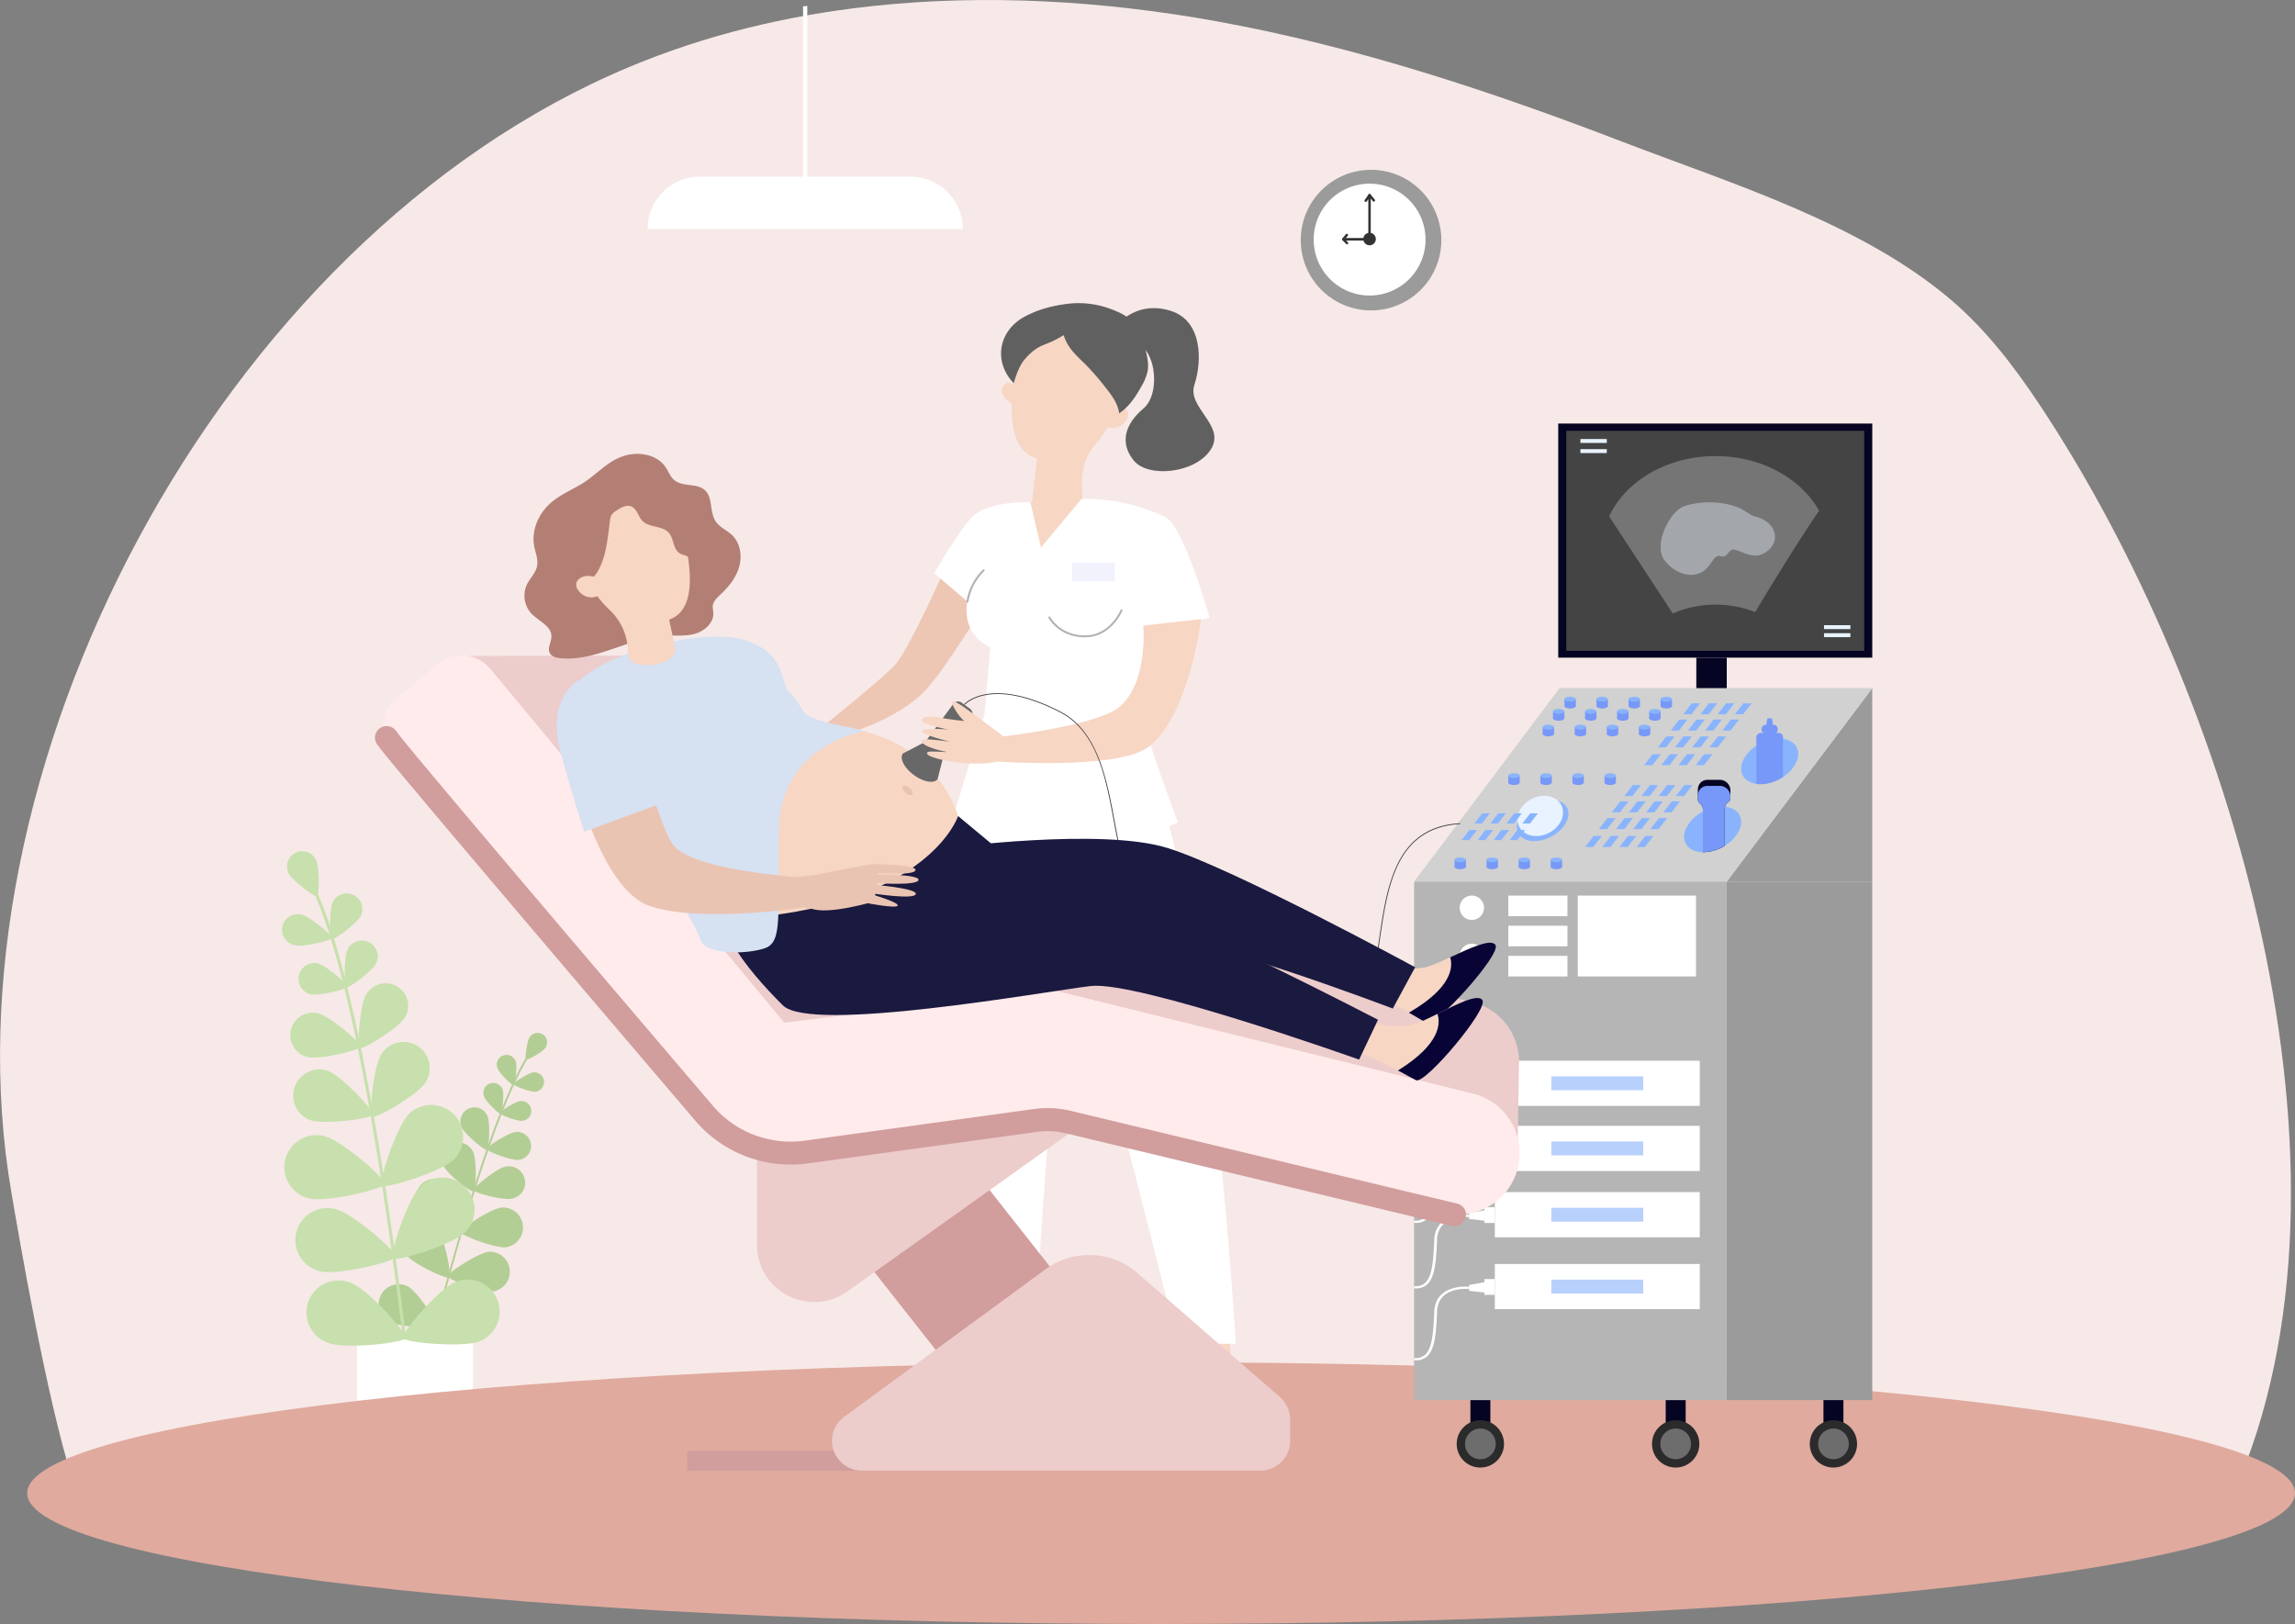 <svg xmlns="http://www.w3.org/2000/svg" xmlns:xlink="http://www.w3.org/1999/xlink" viewBox="0 0 1213.31 858.53"><rect x="0" y="0" width="1213.31" height="858.53" fill="#808080" stroke="none"/><defs><style>.cls-1{fill:none;}.cls-2{clip-path:url(#clip-path);}.cls-3{clip-path:url(#clip-path-2);}.cls-4{fill:#f7e9e8;}.cls-5{fill:#fff;}.cls-6{fill:#b3ce95;}.cls-7{fill:#c7e0ad;}.cls-8{fill:#e0aa9e;}.cls-9{fill:#edc7b4;}.cls-10{fill:#ff8b8d;}.cls-11{fill:#100259;}.cls-12{fill:#f7d6c4;}.cls-13{fill:#080435;}.cls-14{fill:#ff6760;}.cls-15{fill:#fa5d63;}.cls-16{fill:#f9f9fb;}.cls-17{fill:#b2b2b2;}.cls-18{fill:#f2f2fc;}.cls-19{fill:#606060;}.cls-20{fill:#060423;}.cls-21{fill:#2b2b2b;}.cls-22{fill:#6d6d6d;}.cls-23{fill:#9b9b9b;}.cls-24{fill:#d1d1d1;}.cls-25{fill:#b5b5b5;}.cls-26{fill:#444;}.cls-27{fill:#89b4fd;}.cls-28{fill:#e8f3ff;}.cls-29{fill:#7798f8;}.cls-30{fill:#b8d0fc;}.cls-31{fill:#757575;}.cls-32{opacity:0.4;}.cls-33{clip-path:url(#clip-path-3);}.cls-34{fill:#3f3f3f;}.cls-35{fill:#d19d9d;}.cls-36{fill:#edcccc;}.cls-37{fill:#ffebeb;}.cls-38{fill:#b37f75;}.cls-39{fill:#1a193f;}.cls-40{fill:#d6e1f2;}.cls-41{fill:#ee3f47;}.cls-42{fill:#eac4b2;}.cls-43{fill:#e8c2b3;}.cls-44{fill:#686868;}.cls-45{fill:#333;}</style><clipPath id="clip-path" transform="translate(0 0)"><rect class="cls-1" width="1213.31" height="858.53"/></clipPath><clipPath id="clip-path-2" transform="translate(0 0)"><rect class="cls-1" width="1213.31" height="858.53"/></clipPath><clipPath id="clip-path-3" transform="translate(0 0)"><rect class="cls-1" x="877.92" y="265.55" width="60.48" height="38.33"/></clipPath></defs><g id="レイヤー_2" data-name="レイヤー 2"><g id="レイヤー_1-2" data-name="レイヤー 1"><g class="cls-2"><g class="cls-3"><path class="cls-4" d="M1180.94,789.18q-4.44,10-9.56,19.57s-112.11,16.13-152,24.58L456.08,840.5C379,844,271.6,830.77,196.48,813.93s-149.56-10.1-149.56-10.1c-2.87-5-5.85-12.73-8.85-22.33C24.37,737.66,10.35,655.72,6,630.26-31.91,410,114.44,126.78,332.72,35.38c40.42-16.92,83.27-27.19,127-32l1.85-.21C521.74-3.28,583.54.48,643.1,11.24,717,24.59,788.26,48.24,857.87,75,916.08,97.31,984.64,118.33,1032,159c18.18,15.64,32.77,34.68,45.89,54.38,102.31,153.57,177.9,406.88,103.1,575.78" transform="translate(0 0)"/><path class="cls-5" d="M196.32,754.62h46.17a7.55,7.55,0,0,0,7.54-7.54V706.24H188.77v40.84a7.55,7.55,0,0,0,7.55,7.54" transform="translate(0 0)"/><path class="cls-6" d="M230.26,701.28l-.11,0a.51.51,0,0,1-.36-.62c18.54-71.57,36-122.26,49.07-142.74.29-.45.5-.78.58-.95a.52.52,0,0,1,.69-.24.52.52,0,0,1,.24.68c-.11.23-.31.54-.64,1.06-13.05,20.39-30.43,71-49,142.45a.51.51,0,0,1-.52.38" transform="translate(0 0)"/><path class="cls-6" d="M288.39,553.89c-1.55,2.3-9.66,6.73-10.32,6.28s.43-9.62,2-11.92a5,5,0,1,1,8.33,5.64" transform="translate(0 0)"/><path class="cls-6" d="M272.69,561.31c.92,2.69-.46,12-1.22,12.3s-7.6-6.27-8.52-9a5.15,5.15,0,1,1,9.74-3.34" transform="translate(0 0)"/><path class="cls-6" d="M283.18,577.17c-2.83.29-11.63-3.16-11.72-4s7.83-6,10.66-6.28a5.15,5.15,0,0,1,1.06,10.24" transform="translate(0 0)"/><path class="cls-6" d="M250.2,609.14c2,4.32,1.42,20.17.19,20.75s-13.81-9.1-15.83-13.42a8.64,8.64,0,1,1,15.64-7.33" transform="translate(0 0)"/><path class="cls-6" d="M270.57,633.7c-4.67,1-20-3.16-20.27-4.49s12-11.4,16.65-12.4a8.64,8.64,0,1,1,3.62,16.89" transform="translate(0 0)"/><path class="cls-6" d="M238.49,627.3c3.58,4.62,7.13,23.71,5.81,24.73s-18.93-7.15-22.51-11.76a10.57,10.57,0,0,1,16.7-13" transform="translate(0 0)"/><path class="cls-6" d="M267.49,659.37c-5.8.63-23.92-6.36-24.1-8s16-12.37,21.82-13a10.57,10.57,0,0,1,2.28,21" transform="translate(0 0)"/><path class="cls-6" d="M231.71,650.67c3.58,4.61,7.12,23.7,5.81,24.73s-18.94-7.15-22.52-11.76a10.58,10.58,0,0,1,16.71-13" transform="translate(0 0)"/><path class="cls-6" d="M260.71,682.74c-5.81.63-23.92-6.37-24.1-8s16-12.37,21.82-13a10.58,10.58,0,0,1,2.28,21" transform="translate(0 0)"/><path class="cls-6" d="M216,680.31c5.07,2.9,15.62,19.2,14.79,20.64s-20.22.61-25.29-2.29A10.57,10.57,0,1,1,216,680.31" transform="translate(0 0)"/><path class="cls-6" d="M254.8,705.81c-5.68,1.36-24.53-3.32-24.91-4.94s14.34-14.28,20-15.63a10.57,10.57,0,0,1,4.89,20.57" transform="translate(0 0)"/><path class="cls-6" d="M265.76,576.2c.94,2.73-.46,12.23-1.24,12.5s-7.72-6.38-8.65-9.11a5.23,5.23,0,1,1,9.89-3.39" transform="translate(0 0)"/><path class="cls-6" d="M276.05,592.5c-2.88.3-11.82-3.2-11.9-4s8-6.09,10.82-6.38a5.23,5.23,0,1,1,1.08,10.4" transform="translate(0 0)"/><path class="cls-6" d="M257.73,590.09c1.65,3.76.77,17.37-.3,17.84S245.76,599.8,244.12,596a7.43,7.43,0,1,1,13.61-5.95" transform="translate(0 0)"/><path class="cls-6" d="M274.2,613.19c-4.08.43-16.79-4.55-16.91-5.71s11.3-8.64,15.38-9.07a7.43,7.43,0,0,1,1.53,14.78" transform="translate(0 0)"/><path class="cls-7" d="M213.73,708h.17a.81.81,0,0,0,.71-.91C200.3,589.5,183.35,505.33,166.88,470c-.37-.78-.63-1.34-.72-1.62a.82.82,0,0,0-1.56.5,18.29,18.29,0,0,0,.79,1.82c16.4,35.14,33.3,119.14,47.59,236.53a.83.83,0,0,0,.75.72" transform="translate(0 0)"/><path class="cls-7" d="M152.59,461.65c2,4,13.93,12.73,15.07,12.16s1.35-15.36-.64-19.35a8.06,8.06,0,1,0-14.43,7.19" transform="translate(0 0)"/><path class="cls-7" d="M176,476.75c-2,4.08-1.83,19.22-.66,19.8s13.38-8.36,15.42-12.43A8.25,8.25,0,0,0,176,476.75" transform="translate(0 0)"/><path class="cls-7" d="M156,499.72c4.43,1.06,19.13-2.55,19.43-3.81s-11.16-11.16-15.58-12.23a8.25,8.25,0,1,0-3.85,16" transform="translate(0 0)"/><path class="cls-7" d="M201.55,557.45c-4.13,6.43-6.52,31.74-4.69,32.92s23.85-11.53,28-18a13.84,13.84,0,1,0-23.29-14.95" transform="translate(0 0)"/><path class="cls-7" d="M164,592.15c7.19,2.58,32.39-.79,33.12-2.85s-16.6-20.63-23.8-23.21A13.84,13.84,0,0,0,164,592.15" transform="translate(0 0)"/><path class="cls-7" d="M216.31,588.78c-6.66,6.56-16.33,36.13-14.46,38s31.57-7.34,38.24-13.91a16.94,16.94,0,0,0-23.78-24.12" transform="translate(0 0)"/><path class="cls-7" d="M163.47,633.56c9.08,2.23,39.33-5,40-7.64s-22.81-23-31.89-25.26a16.94,16.94,0,1,0-8.07,32.9" transform="translate(0 0)"/><path class="cls-7" d="M222.14,627.31c-6.67,6.57-16.34,36.13-14.46,38s31.57-7.34,38.24-13.9a16.94,16.94,0,0,0-23.78-24.13" transform="translate(0 0)"/><path class="cls-7" d="M169.3,672.09c9.08,2.23,39.33-5,40-7.64s-22.81-23-31.89-25.26a16.94,16.94,0,1,0-8.07,32.9" transform="translate(0 0)"/><path class="cls-7" d="M240.8,677.69c-8.66,3.54-28.86,27.19-27.85,29.66s32,5.24,40.65,1.71a16.94,16.94,0,0,0-12.8-31.37" transform="translate(0 0)"/><path class="cls-7" d="M173.8,710c8.73,3.35,39.65-.09,40.6-2.58s-19.75-25.71-28.48-29A16.94,16.94,0,1,0,173.8,710" transform="translate(0 0)"/><path class="cls-7" d="M183.81,501.86c-2.06,4.14-1.85,19.52-.67,20.11s13.6-8.49,15.67-12.63a8.38,8.38,0,0,0-15-7.48" transform="translate(0 0)"/><path class="cls-7" d="M164,525.57c4.5,1.08,19.44-2.59,19.75-3.87s-11.34-11.34-15.84-12.42A8.38,8.38,0,0,0,164,525.57" transform="translate(0 0)"/><path class="cls-7" d="M193.63,525.61c-3.41,5.62-4.9,27.43-3.3,28.4S210.58,543.57,214,538a11.9,11.9,0,1,0-20.35-12.34" transform="translate(0 0)"/><path class="cls-7" d="M162.59,558.82c6.39,1.53,27.62-3.68,28.06-5.51s-16.11-16.1-22.5-17.64a11.9,11.9,0,0,0-5.56,23.15" transform="translate(0 0)"/><path class="cls-8" d="M1213.31,789.36c0-38.2-268.39-69.17-599.47-69.17s-599.47,31-599.47,69.17,268.39,69.17,599.47,69.17,599.47-31,599.47-69.17" transform="translate(0 0)"/><path class="cls-9" d="M524.78,312.83s-24.57,40.68-35.87,52.49c-14.28,14.92-41.06,22.62-41.06,22.62l-13.1-3.74s34.6-27.54,39.4-33.87c8-10.51,25.25-49.31,25.25-49.31Z" transform="translate(0 0)"/><path class="cls-10" d="M520,696.9s3.49,34.49-3.55,38.4c-12.75,7.09-36.27,13.85-34.3,19.93s58.34,6.32,59.91.77-4.75-22.52,1.94-55.57Z" transform="translate(0 0)"/><path class="cls-11" d="M541.45,743.62c.6,6.17,1.12,10.41.56,12.38-1.57,5.55-57.94,5.31-59.91-.77-1.46-4.51,11-9.6,22.8-14.67,2.8,4.7,8.75,12,36.55,3.06" transform="translate(0 0)"/><path class="cls-12" d="M625.69,695.91s9.31,33.39,3,38.45c-11.36,9.15-33.38,19.81-30.41,25.47s58.57-3.7,59.17-9.44S649,729,649.94,695.3Z" transform="translate(0 0)"/><path class="cls-11" d="M654.83,738.28c1.64,6,2.87,10.07,2.66,12.11-.6,5.74-56.19,15.1-59.17,9.44-2.2-4.19,9.2-11.33,20-18.33,3.55,4.15,10.66,10.34,36.53-3.22" transform="translate(0 0)"/><path class="cls-5" d="M526.52,391.16s-15.31,18.55-22.22,40.26,11.42,279,11.42,279h30.59s16.23-229.08,16.23-231.11c0-8,60.25,231.11,60.25,231.11h30.55s-16.53-280-54.9-319.21l-35.9,2.22Z" transform="translate(0 0)"/><path class="cls-5" d="M544.77,265.49s-19-.71-28.67,5.95c-6.9,4.77-22.15,31.64-22.15,31.64L511.45,318s-4.17,16.21,12.12,24.35l2.95,39.23s30.6,17.77,72,0l8.3-49.09,32.65-5.87S625.9,278,615.93,273.26a98.38,98.38,0,0,0-45-9.46Z" transform="translate(0 0)"/><path class="cls-13" d="M541.53,206.18a2.74,2.74,0,1,1,2.69,2.78,2.75,2.75,0,0,1-2.69-2.78" transform="translate(0 0)"/><path class="cls-13" d="M566.84,212a2.73,2.73,0,1,1,2.68,2.78,2.72,2.72,0,0,1-2.68-2.78" transform="translate(0 0)"/><path class="cls-14" d="M544.27,225.34s3.59-2.6,5-2.17a4.1,4.1,0,0,1,2.09,2.15,3.17,3.17,0,0,1,2.59-1.63c1.7,0,5.21,4.73,5.21,4.73s-5.07,7.31-10.18,6.21-4.64-8.91-4.64-8.91Z" transform="translate(0 0)"/><path class="cls-13" d="M575.38,208.85a1.11,1.11,0,0,0,.92-.29,1.15,1.15,0,0,0,.06-1.61,13.66,13.66,0,0,0-8.29-3.79,1.14,1.14,0,0,0-1.23,1,1.15,1.15,0,0,0,1,1.22,11.33,11.33,0,0,1,6.81,3.08,1.15,1.15,0,0,0,.69.35" transform="translate(0 0)"/><path class="cls-13" d="M549.3,200.81a1.17,1.17,0,0,0,.83-.5,1.14,1.14,0,0,0-.33-1.58,13.48,13.48,0,0,0-8.95-1.72,1.13,1.13,0,1,0,.35,2.24,11.3,11.3,0,0,1,7.35,1.38,1.14,1.14,0,0,0,.75.18" transform="translate(0 0)"/><path class="cls-15" d="M553.43,220.93a4.86,4.86,0,0,1-3.88-4.79,1,1,0,0,1,.29-.65c3.28-3.18,3.57-8.36,3.57-8.41a1,1,0,0,1,1.91.09c0,.24-.3,5.66-3.84,9.38.1.78.68,2.54,3.75,2.74a1,1,0,0,1,.89,1,1,1,0,0,1-1,.89,8.2,8.2,0,0,1-1.68-.27" transform="translate(0 0)"/><path class="cls-16" d="M544.27,225.34l14.87,3.08s-5.57,3.65-9.6,3-5.27-6.12-5.27-6.12" transform="translate(0 0)"/><path class="cls-12" d="M536.42,205.3s-2.09-4.11-4.27-2.78c-5.54,3.38-.63,9.26,2.63,10.78Z" transform="translate(0 0)"/><path class="cls-12" d="M573.78,162.65a31.32,31.32,0,0,1,21.33,46.72C589.58,219.71,585,228,579.9,233.89a31.15,31.15,0,0,0-7.92,21.4l.22,8c-19.14,7-26.61,2.18-26.61,2.18l2.66-23.25c-19.31-4.57-12.57-40.41-11.35-51.09h0c0-.4.06-.8.1-1.21a31.32,31.32,0,0,1,36.75-27.24" transform="translate(0 0)"/><path class="cls-12" d="M584.62,217a4.67,4.67,0,0,1,2.67-1.91c2.25-.62,6.15-1.14,8.46,1.77,3.38,4.25-5.46,13.5-12.49,7.6,0,0-1.92-2.42,1.36-7.46" transform="translate(0 0)"/><path class="cls-17" d="M573.65,336.91c13.87,0,19.66-13.88,19.72-14a.52.52,0,1,0-1-.38c0,.13-5.59,13.37-18.76,13.37s-18.32-9.62-18.37-9.72a.52.52,0,0,0-.7-.22.51.51,0,0,0-.22.69c0,.11,5.44,10.28,19.29,10.28" transform="translate(0 0)"/><path class="cls-17" d="M511.45,318.47A.51.51,0,0,0,512,318a29.35,29.35,0,0,1,8.38-16.11.53.53,0,0,0,0-.73.52.52,0,0,0-.73,0,30,30,0,0,0-8.69,16.73.53.53,0,0,0,.45.58h.06" transform="translate(0 0)"/><path class="cls-5" d="M600.56,365.12c-1,7.73,22.16,69.64,22.16,69.64l-11.09,4.67-12.17-22.64v26.88s-34.5,12.74-97.33-5.94l18.37-60.3,3.07-35.12Z" transform="translate(0 0)"/><polygon class="cls-12" points="572.2 263.25 550.32 289.4 544.76 265.49 556.13 261.66 564.98 261.66 572.2 263.25"/><rect class="cls-18" x="566.84" y="297.36" width="22.53" height="10.02"/><path class="cls-12" d="M604.43,330.72s2.78,30.66-13,43.27c-12.33,9.83-62.06,15.46-62.06,15.46l-3.57,13.09s64.44,4.66,81-7.43c21.87-16,28.19-67.85,28.19-67.85Z" transform="translate(0 0)"/><path class="cls-19" d="M573.27,192.05a126.42,126.42,0,0,1,10.55,12c3.53,4.39,7.18,9,7.85,14.47,5.35-3.59,8.86-9,11.84-14.41a26.35,26.35,0,0,0,3.2-7.86c.71-3.91-.24-7.88-1.19-11.74-1.22-5-2.56-10.15-6.16-14a26.51,26.51,0,0,0-8.92-5.84,49,49,0,0,0-25.14-4.17c-8.59,1-16.44,3-23.77,7-13.59,7.4-16.57,23.67-5.59,35.09,1.23-4.2,3-9.5,6-12.85a27.43,27.43,0,0,1,6.69-5.87c4.53-2.51,5.77-1.94,13.72-6.7,1.88,6.29,6.06,10.21,10.9,14.87" transform="translate(0 0)"/><path class="cls-19" d="M592.88,169.66s9.74-10.66,26.32-5.24,16.34,26.61,12.27,38.91,16.75,21.49,8.68,34.23-33.06,15.21-40.67,6-4.93-19.21,5-27.58,6.45-35.37-7.28-35.5-4.29-10.86-4.29-10.86" transform="translate(0 0)"/><rect class="cls-20" x="777.36" y="738.65" width="10.55" height="24.78"/><rect class="cls-20" x="880.62" y="738.65" width="10.55" height="24.78"/><rect class="cls-20" x="964.02" y="738.65" width="10.55" height="24.78"/><path class="cls-21" d="M770.13,763.43a12.5,12.5,0,1,1,12.5,12.39,12.45,12.45,0,0,1-12.5-12.39" transform="translate(0 0)"/><path class="cls-22" d="M774.53,763.43a8.11,8.11,0,1,1,8.1,8,8.07,8.07,0,0,1-8.1-8" transform="translate(0 0)"/><path class="cls-21" d="M873.39,763.43a12.5,12.5,0,1,1,12.5,12.39,12.45,12.45,0,0,1-12.5-12.39" transform="translate(0 0)"/><path class="cls-22" d="M877.78,763.43a8.11,8.11,0,1,1,8.11,8,8.07,8.07,0,0,1-8.11-8" transform="translate(0 0)"/><path class="cls-21" d="M956.79,763.43a12.5,12.5,0,1,1,12.5,12.39,12.45,12.45,0,0,1-12.5-12.39" transform="translate(0 0)"/><path class="cls-22" d="M961.19,763.43a8.11,8.11,0,1,1,8.1,8,8.07,8.07,0,0,1-8.1-8" transform="translate(0 0)"/><polygon class="cls-23" points="989.82 466.06 989.82 363.78 912.9 466.06 989.82 466.06"/><polygon class="cls-24" points="989.82 363.78 824.53 363.78 747.6 466.06 912.9 466.06 989.82 363.78"/><rect class="cls-23" x="912.9" y="466.06" width="76.92" height="274.12"/><rect class="cls-25" x="747.6" y="466.07" width="165.3" height="274.12"/><rect class="cls-20" x="823.8" y="223.91" width="166.03" height="123.76"/><rect class="cls-26" x="828.07" y="227.75" width="157.48" height="116.33"/><rect class="cls-20" x="896.8" y="347.68" width="16.1" height="16.11"/><polygon class="cls-27" points="865.3 447.75 869.65 447.75 874.13 441.94 869.77 441.94 865.3 447.75"/><polygon class="cls-27" points="856.21 447.75 860.56 447.75 865.03 441.94 860.68 441.94 856.21 447.75"/><polygon class="cls-27" points="847.12 447.75 851.47 447.75 855.94 441.94 851.59 441.94 847.12 447.75"/><polygon class="cls-27" points="838.03 447.75 842.38 447.75 846.85 441.94 842.5 441.94 838.03 447.75"/><polygon class="cls-27" points="872.56 438.31 876.91 438.31 881.38 432.5 877.03 432.5 872.56 438.31"/><polygon class="cls-27" points="863.47 438.31 867.82 438.31 872.29 432.5 867.94 432.5 863.47 438.31"/><polygon class="cls-27" points="854.38 438.31 858.73 438.31 863.2 432.5 858.85 432.5 854.38 438.31"/><polygon class="cls-27" points="845.29 438.31 849.64 438.31 854.11 432.5 849.76 432.5 845.29 438.31"/><polygon class="cls-27" points="886 420.83 890.35 420.83 894.82 415.02 890.47 415.02 886 420.83"/><polygon class="cls-27" points="876.91 420.83 881.26 420.83 885.73 415.02 881.38 415.02 876.91 420.83"/><polygon class="cls-27" points="867.82 420.83 872.17 420.83 876.64 415.02 872.29 415.02 867.82 420.83"/><polygon class="cls-27" points="858.73 420.83 863.08 420.83 867.55 415.02 863.2 415.02 858.73 420.83"/><polygon class="cls-27" points="879.38 429.45 883.73 429.45 888.2 423.63 883.85 423.63 879.38 429.45"/><polygon class="cls-27" points="870.28 429.45 874.64 429.45 879.11 423.63 874.76 423.63 870.28 429.45"/><polygon class="cls-27" points="861.19 429.45 865.55 429.45 870.02 423.63 865.66 423.63 861.19 429.45"/><polygon class="cls-27" points="852.1 429.45 856.46 429.45 860.93 423.63 856.58 423.63 852.1 429.45"/><polygon class="cls-27" points="896.49 404.53 900.84 404.53 905.31 398.72 900.96 398.72 896.49 404.53"/><polygon class="cls-27" points="887.39 404.53 891.75 404.53 896.22 398.72 891.87 398.72 887.39 404.53"/><polygon class="cls-27" points="878.3 404.53 882.66 404.53 887.13 398.72 882.77 398.72 878.3 404.53"/><polygon class="cls-27" points="869.21 404.53 873.57 404.53 878.04 398.72 873.68 398.72 869.21 404.53"/><polygon class="cls-27" points="903.74 395.09 908.1 395.09 912.57 389.28 908.22 389.28 903.74 395.09"/><polygon class="cls-27" points="894.65 395.09 899.01 395.09 903.48 389.28 899.13 389.28 894.65 395.09"/><polygon class="cls-27" points="885.56 395.09 889.92 395.09 894.39 389.28 890.03 389.28 885.56 395.09"/><polygon class="cls-27" points="876.47 395.09 880.83 395.09 885.3 389.28 880.94 389.28 876.47 395.09"/><polygon class="cls-27" points="917.18 377.62 921.54 377.62 926.01 371.8 921.65 371.8 917.18 377.62"/><polygon class="cls-27" points="908.09 377.62 912.45 377.62 916.92 371.8 912.56 371.8 908.09 377.62"/><polygon class="cls-27" points="899 377.62 903.36 377.62 907.83 371.8 903.47 371.8 899 377.62"/><polygon class="cls-27" points="889.91 377.62 894.27 377.62 898.74 371.8 894.38 371.8 889.91 377.62"/><polygon class="cls-27" points="910.56 386.23 914.92 386.23 919.39 380.41 915.03 380.41 910.56 386.23"/><polygon class="cls-27" points="901.47 386.23 905.83 386.23 910.3 380.41 905.94 380.41 901.47 386.23"/><polygon class="cls-27" points="892.38 386.23 896.73 386.23 901.21 380.41 896.85 380.41 892.38 386.23"/><polygon class="cls-27" points="883.29 386.23 887.64 386.23 892.12 380.41 887.76 380.41 883.29 386.23"/><rect class="cls-5" x="834.11" y="473.46" width="62.53" height="42.74"/><rect class="cls-5" x="797.41" y="473.46" width="31.26" height="10.88"/><rect class="cls-5" x="797.41" y="489.39" width="31.26" height="10.88"/><rect class="cls-5" x="797.41" y="505.32" width="31.26" height="10.88"/><path class="cls-5" d="M784.56,479.89a6.43,6.43,0,1,0-6.43,6.43,6.43,6.43,0,0,0,6.43-6.43" transform="translate(0 0)"/><path class="cls-5" d="M784.56,505.32a6.43,6.43,0,1,0-6.43,6.43,6.43,6.43,0,0,0,6.43-6.43" transform="translate(0 0)"/><path class="cls-27" d="M828.39,433.93c2.57-6-1.08-11-8.16-11.11s-14.9,4.7-17.47,10.72,1.08,11,8.15,11.11,14.9-4.69,17.48-10.72" transform="translate(0 0)"/><path class="cls-27" d="M900.26,450.51h0a21.88,21.88,0,0,0,11.52-3.38,19.33,19.33,0,0,0,7.81-8.48c2.66-6.25-.71-11.48-7.59-12.2a11.2,11.2,0,0,0-1.43-.09,21.45,21.45,0,0,0-10.32,2.69,20,20,0,0,0-9,9.17c-2.84,6.67,1.2,12.17,9,12.29" transform="translate(0 0)"/><path class="cls-27" d="M928.55,414.43a16.3,16.3,0,0,0,1.89.14,22.2,22.2,0,0,0,12.21-3.81,19.13,19.13,0,0,0,7.13-8.05c2.6-6.1-.57-11.23-7.13-12.15a16.47,16.47,0,0,0-1.9-.14,22.17,22.17,0,0,0-12.2,3.81,19,19,0,0,0-7.13,8c-2.6,6.1.57,11.23,7.13,12.15" transform="translate(0 0)"/><path class="cls-28" d="M825.85,432.49c1.87-5.85-1.79-11.11-8.16-11.74s-13.06,3.59-14.92,9.44,1.79,11.11,8.16,11.74,13.06-3.59,14.92-9.44" transform="translate(0 0)"/><rect class="cls-29" x="877.92" y="369.61" width="6.03" height="3.81"/><path class="cls-27" d="M877.92,369.61c0,.71,1.35,1.29,3,1.29s3-.58,3-1.29-1.35-1.28-3-1.28-3,.57-3,1.28" transform="translate(0 0)"/><path class="cls-29" d="M877.92,373.29c0,.71,1.35,1.28,3,1.28s3-.57,3-1.28-1.35-1.29-3-1.29-3,.58-3,1.29" transform="translate(0 0)"/><rect class="cls-29" x="860.97" y="369.61" width="6.03" height="3.81"/><path class="cls-27" d="M861,369.61c0,.71,1.35,1.29,3,1.29s3-.58,3-1.29-1.35-1.28-3-1.28-3,.57-3,1.28" transform="translate(0 0)"/><path class="cls-29" d="M861,373.29c0,.71,1.35,1.28,3,1.28s3-.57,3-1.28-1.35-1.29-3-1.29-3,.58-3,1.29" transform="translate(0 0)"/><rect class="cls-29" x="844.02" y="369.61" width="6.03" height="3.81"/><path class="cls-27" d="M844,369.61c0,.71,1.35,1.29,3,1.29s3-.58,3-1.29-1.35-1.28-3-1.28-3,.57-3,1.28" transform="translate(0 0)"/><path class="cls-29" d="M844,373.29c0,.71,1.35,1.28,3,1.28s3-.57,3-1.28S848.7,372,847,372s-3,.58-3,1.29" transform="translate(0 0)"/><rect class="cls-29" x="827.07" y="369.61" width="6.03" height="3.81"/><path class="cls-27" d="M827.06,369.61c0,.71,1.36,1.29,3,1.29s3-.58,3-1.29-1.35-1.28-3-1.28-3,.57-3,1.28" transform="translate(0 0)"/><path class="cls-29" d="M827.06,373.29c0,.71,1.36,1.28,3,1.28s3-.57,3-1.28-1.35-1.29-3-1.29-3,.58-3,1.29" transform="translate(0 0)"/><rect class="cls-29" x="871.88" y="376.07" width="6.03" height="3.81"/><path class="cls-27" d="M871.88,376.07c0,.71,1.36,1.29,3,1.29s3-.58,3-1.29-1.35-1.28-3-1.28-3,.57-3,1.28" transform="translate(0 0)"/><path class="cls-29" d="M871.88,379.75c0,.71,1.36,1.28,3,1.28s3-.57,3-1.28-1.35-1.29-3-1.29-3,.58-3,1.29" transform="translate(0 0)"/><rect class="cls-29" x="854.93" y="376.07" width="6.03" height="3.81"/><path class="cls-27" d="M854.93,376.07c0,.71,1.35,1.29,3,1.29s3-.58,3-1.29-1.35-1.28-3-1.28-3,.57-3,1.28" transform="translate(0 0)"/><path class="cls-29" d="M854.93,379.75c0,.71,1.35,1.28,3,1.28s3-.57,3-1.28-1.35-1.29-3-1.29-3,.58-3,1.29" transform="translate(0 0)"/><rect class="cls-29" x="837.98" y="376.07" width="6.03" height="3.81"/><path class="cls-27" d="M838,376.07c0,.71,1.35,1.29,3,1.29s3-.58,3-1.29-1.36-1.28-3-1.28-3,.57-3,1.28" transform="translate(0 0)"/><path class="cls-29" d="M838,379.75c0,.71,1.35,1.28,3,1.28s3-.57,3-1.28-1.36-1.29-3-1.29-3,.58-3,1.29" transform="translate(0 0)"/><rect class="cls-29" x="821.03" y="376.07" width="6.03" height="3.81"/><path class="cls-27" d="M821,376.07c0,.71,1.35,1.29,3,1.29s3-.58,3-1.29-1.35-1.28-3-1.28-3,.57-3,1.28" transform="translate(0 0)"/><path class="cls-29" d="M821,379.75c0,.71,1.35,1.28,3,1.28s3-.57,3-1.28-1.35-1.29-3-1.29-3,.58-3,1.29" transform="translate(0 0)"/><rect class="cls-29" x="866.43" y="384.36" width="6.03" height="3.81"/><path class="cls-27" d="M866.43,384.36c0,.71,1.35,1.29,3,1.29s3-.58,3-1.29-1.35-1.28-3-1.28-3,.57-3,1.28" transform="translate(0 0)"/><path class="cls-29" d="M866.43,388c0,.71,1.35,1.29,3,1.29s3-.58,3-1.29-1.35-1.28-3-1.28-3,.57-3,1.28" transform="translate(0 0)"/><rect class="cls-29" x="849.47" y="384.36" width="6.03" height="3.81"/><path class="cls-27" d="M849.47,384.36c0,.71,1.35,1.29,3,1.29s3-.58,3-1.29-1.35-1.28-3-1.28-3,.57-3,1.28" transform="translate(0 0)"/><path class="cls-29" d="M849.47,388c0,.71,1.35,1.29,3,1.29s3-.58,3-1.29-1.35-1.28-3-1.28-3,.57-3,1.28" transform="translate(0 0)"/><rect class="cls-29" x="832.52" y="384.36" width="6.03" height="3.81"/><path class="cls-27" d="M832.52,384.36c0,.71,1.35,1.29,3,1.29s3-.58,3-1.29-1.35-1.28-3-1.28-3,.57-3,1.28" transform="translate(0 0)"/><path class="cls-29" d="M832.52,388c0,.71,1.35,1.29,3,1.29s3-.58,3-1.29-1.35-1.28-3-1.28-3,.57-3,1.28" transform="translate(0 0)"/><rect class="cls-29" x="815.57" y="384.36" width="6.03" height="3.81"/><path class="cls-27" d="M815.57,384.36c0,.71,1.35,1.29,3,1.29s3-.58,3-1.29-1.35-1.28-3-1.28-3,.57-3,1.28" transform="translate(0 0)"/><path class="cls-29" d="M815.57,388c0,.71,1.35,1.29,3,1.29s3-.58,3-1.29-1.35-1.28-3-1.28-3,.57-3,1.28" transform="translate(0 0)"/><rect class="cls-29" x="848.26" y="410.06" width="6.03" height="3.81"/><path class="cls-27" d="M848.26,410.06c0,.71,1.35,1.29,3,1.29s3-.58,3-1.29-1.35-1.28-3-1.28-3,.57-3,1.28" transform="translate(0 0)"/><path class="cls-29" d="M848.26,413.74c0,.71,1.35,1.28,3,1.28s3-.57,3-1.28-1.35-1.29-3-1.29-3,.58-3,1.29" transform="translate(0 0)"/><rect class="cls-29" x="831.31" y="410.06" width="6.03" height="3.81"/><path class="cls-27" d="M831.31,410.06c0,.71,1.35,1.29,3,1.29s3-.58,3-1.29-1.35-1.28-3-1.28-3,.57-3,1.28" transform="translate(0 0)"/><path class="cls-29" d="M831.31,413.74c0,.71,1.35,1.28,3,1.28s3-.57,3-1.28-1.35-1.29-3-1.29-3,.58-3,1.29" transform="translate(0 0)"/><rect class="cls-29" x="814.36" y="410.06" width="6.03" height="3.81"/><path class="cls-27" d="M814.36,410.06c0,.71,1.35,1.29,3,1.29s3-.58,3-1.29-1.35-1.28-3-1.28-3,.57-3,1.28" transform="translate(0 0)"/><path class="cls-29" d="M814.36,413.74c0,.71,1.35,1.28,3,1.28s3-.57,3-1.28-1.35-1.29-3-1.29-3,.58-3,1.29" transform="translate(0 0)"/><rect class="cls-29" x="797.41" y="410.06" width="6.03" height="3.81"/><path class="cls-27" d="M797.41,410.06c0,.71,1.35,1.29,3,1.29s3-.58,3-1.29-1.35-1.28-3-1.28-3,.57-3,1.28" transform="translate(0 0)"/><path class="cls-29" d="M797.41,413.74c0,.71,1.35,1.28,3,1.28s3-.57,3-1.28-1.35-1.29-3-1.29-3,.58-3,1.29" transform="translate(0 0)"/><rect class="cls-29" x="819.82" y="454.58" width="6.03" height="3.81"/><path class="cls-27" d="M819.81,454.58c0,.71,1.36,1.28,3,1.28s3-.57,3-1.28-1.35-1.29-3-1.29-3,.58-3,1.29" transform="translate(0 0)"/><path class="cls-29" d="M819.81,458.25c0,.71,1.36,1.29,3,1.29s3-.58,3-1.29-1.35-1.29-3-1.29-3,.58-3,1.29" transform="translate(0 0)"/><rect class="cls-29" x="802.86" y="454.58" width="6.03" height="3.81"/><path class="cls-27" d="M802.86,454.58c0,.71,1.35,1.28,3,1.28s3-.57,3-1.28-1.35-1.29-3-1.29-3,.58-3,1.29" transform="translate(0 0)"/><path class="cls-29" d="M802.86,458.25c0,.71,1.35,1.29,3,1.29s3-.58,3-1.29-1.35-1.29-3-1.29-3,.58-3,1.29" transform="translate(0 0)"/><rect class="cls-29" x="785.91" y="454.58" width="6.03" height="3.81"/><path class="cls-27" d="M785.91,454.58c0,.71,1.35,1.28,3,1.28s3-.57,3-1.28-1.35-1.29-3-1.29-3,.58-3,1.29" transform="translate(0 0)"/><path class="cls-29" d="M785.91,458.25c0,.71,1.35,1.29,3,1.29s3-.58,3-1.29-1.35-1.29-3-1.29-3,.58-3,1.29" transform="translate(0 0)"/><rect class="cls-29" x="768.96" y="454.58" width="6.03" height="3.81"/><path class="cls-27" d="M769,454.58c0,.71,1.35,1.28,3,1.28s3-.57,3-1.28-1.35-1.29-3-1.29-3,.58-3,1.29" transform="translate(0 0)"/><path class="cls-29" d="M769,458.25c0,.71,1.35,1.29,3,1.29s3-.58,3-1.29-1.35-1.29-3-1.29-3,.58-3,1.29" transform="translate(0 0)"/><path class="cls-20" d="M897.61,417.3v5.31a2.64,2.64,0,0,0,1,2.06,4.16,4.16,0,0,1,1.66,3.23v22.61h0a21.88,21.88,0,0,0,11.52-3.38V427.88a4.55,4.55,0,0,1,.22-1.43,4.5,4.5,0,0,1,1.53-2.26,2.83,2.83,0,0,0,1.29-2V417.9a5.64,5.64,0,0,0-5.65-5.64h-6.53a5,5,0,0,0-5,5" transform="translate(0 0)"/><path class="cls-29" d="M897.61,420.53v2.08a2.64,2.64,0,0,0,1,2.06,4.16,4.16,0,0,1,1.66,3.23v22.61h0a21.88,21.88,0,0,0,11.52-3.38V427.88a4.55,4.55,0,0,1,.22-1.43,4.5,4.5,0,0,1,1.53-2.26,2.83,2.83,0,0,0,1.29-2v-1.09a5.65,5.65,0,0,0-5.65-5.64h-6.53a5,5,0,0,0-5,5" transform="translate(0 0)"/><path class="cls-29" d="M928.55,389.72v24.71a16.3,16.3,0,0,0,1.89.14,22.2,22.2,0,0,0,12.21-3.81v-21a2.24,2.24,0,0,0-2.24-2.24h-9.62a2.24,2.24,0,0,0-2.24,2.24" transform="translate(0 0)"/><path class="cls-29" d="M933.53,387.9h4.14a2.21,2.21,0,0,0,2.22-2.22v-.27a2.21,2.21,0,0,0-2.22-2.22h-4.14a2.22,2.22,0,0,0-2.23,2.22v.27a2.22,2.22,0,0,0,2.23,2.22" transform="translate(0 0)"/><path class="cls-29" d="M934.64,383.86h1.91a.77.77,0,0,0,.76-.9l-.4-2.56a.78.78,0,0,0-.77-.65H935a.77.77,0,0,0-.76.65l-.4,2.57a.78.78,0,0,0,.77.89" transform="translate(0 0)"/><rect class="cls-5" x="790.28" y="630.22" width="108.34" height="23.89"/><rect class="cls-5" x="784.75" y="638.19" width="5.52" height="8.35"/><rect class="cls-30" x="820.16" y="638.51" width="48.57" height="7.32"/><polygon class="cls-5" points="784.75 639.87 784.75 645.31 776.67 644.42 776.67 641.32 784.75 639.87"/><rect class="cls-5" x="790.28" y="668.21" width="108.34" height="23.89"/><rect class="cls-5" x="784.75" y="676.18" width="5.52" height="8.35"/><rect class="cls-30" x="820.16" y="676.5" width="48.57" height="7.32"/><polygon class="cls-5" points="784.75 677.86 784.75 683.3 776.67 682.41 776.67 679.31 784.75 677.86"/><rect class="cls-5" x="790.28" y="595.18" width="108.34" height="23.89"/><rect class="cls-5" x="784.75" y="603.14" width="5.52" height="8.35"/><rect class="cls-30" x="820.16" y="603.46" width="48.57" height="7.32"/><polygon class="cls-5" points="784.75 604.82 784.75 610.26 776.67 609.37 776.67 606.27 784.75 604.82"/><rect class="cls-5" x="790.28" y="560.75" width="108.34" height="23.89"/><rect class="cls-5" x="784.75" y="568.71" width="5.52" height="8.35"/><rect class="cls-30" x="820.16" y="569.03" width="48.57" height="7.32"/><polygon class="cls-5" points="784.75 570.39 784.75 575.83 776.67 574.94 776.67 571.84 784.75 570.39"/><path class="cls-5" d="M748.47,611.41a8.86,8.86,0,0,0,5.36-1.59c4.89-3.54,5.35-12.72,5.88-23.34l0-.9c.2-4.08,1.79-7.18,4.72-9.2,4.91-3.4,12-2.69,12.09-2.68l.19-1.18c-.31,0-7.8-.79-13.2,2.94-3.26,2.25-5,5.64-5.25,10.07l0,.9c-.52,10.35-1,19.29-5.4,22.51a7.6,7.6,0,0,1-5.2,1.25l-.11,1.18c.31,0,.61,0,.91,0" transform="translate(0 0)"/><path class="cls-5" d="M748.47,646.51a8.93,8.93,0,0,0,5.36-1.58c4.89-3.55,5.35-12.72,5.88-23.34l0-.91c.2-4.08,1.79-7.17,4.72-9.2,4.91-3.4,12-2.68,12.09-2.68l.19-1.17c-.31,0-7.8-.8-13.2,2.94-3.26,2.25-5,5.63-5.25,10.06l0,.91c-.52,10.35-1,19.29-5.4,22.5a7.6,7.6,0,0,1-5.2,1.25l-.11,1.19.91,0" transform="translate(0 0)"/><path class="cls-5" d="M748.47,681.14a8.93,8.93,0,0,0,5.36-1.58c4.89-3.55,5.35-12.72,5.88-23.34l0-.91c.2-4.08,1.79-7.17,4.72-9.2,4.91-3.4,12-2.68,12.09-2.68l.19-1.17c-.31,0-7.8-.8-13.2,2.94-3.26,2.25-5,5.63-5.25,10.06l0,.91c-.52,10.35-1,19.29-5.4,22.5a7.6,7.6,0,0,1-5.2,1.25l-.11,1.19.91,0" transform="translate(0 0)"/><path class="cls-5" d="M748.47,719.13a8.93,8.93,0,0,0,5.36-1.58c4.89-3.55,5.35-12.72,5.88-23.34l0-.91c.2-4.07,1.79-7.17,4.72-9.2,4.91-3.4,12-2.68,12.09-2.67l.19-1.18c-.31,0-7.8-.8-13.2,2.94-3.26,2.25-5,5.64-5.25,10.06l0,.91c-.52,10.35-1,19.29-5.4,22.5a7.65,7.65,0,0,1-5.2,1.26l-.11,1.18.91,0" transform="translate(0 0)"/><path class="cls-31" d="M850.72,273l33.63,51.31a57.24,57.24,0,0,1,43.54-.72C939.11,305,952.5,283.29,961.72,270c-9.48-17-30.43-28.88-54.74-28.88-25.71,0-47.64,13.23-56.26,31.84" transform="translate(0 0)"/><rect class="cls-28" x="964.31" y="334.75" width="13.95" height="2.08"/><rect class="cls-28" x="964.31" y="330.5" width="13.95" height="2.08"/><rect class="cls-28" x="835.52" y="232.09" width="13.95" height="2.08"/><rect class="cls-28" x="835.52" y="237.44" width="13.95" height="2.08"/><g class="cls-32"><g class="cls-33"><path class="cls-28" d="M920.68,269.07c1.14.54,5.51,3.64,6.74,3.91,3,.66,8.54,2.56,10.44,7.89,2.68,7.49-5.31,13.21-10.15,12.85s-8.24-2.86-11.09-3.21-3.14,4.61-6.82,3.54-4.16,3.56-8.54,7.35c-5.19,4.49-15,3-21.26-5.18s2.88-25.71,9.84-28.39c6.34-2.43,19.56-4.05,30.84,1.24" transform="translate(0 0)"/></g></g><polygon class="cls-27" points="798.07 444.15 802.13 444.15 806.28 438.75 802.23 438.75 798.07 444.15"/><polygon class="cls-27" points="789.62 444.15 793.67 444.15 797.83 438.75 793.78 438.75 789.62 444.15"/><polygon class="cls-27" points="781.16 444.15 785.21 444.15 789.37 438.75 785.32 438.75 781.16 444.15"/><polygon class="cls-27" points="772.7 444.15 776.75 444.15 780.91 438.75 776.86 438.75 772.7 444.15"/><polygon class="cls-27" points="804.83 435.37 808.88 435.37 813.04 429.96 808.99 429.96 804.83 435.37"/><polygon class="cls-27" points="796.37 435.37 800.42 435.37 804.58 429.96 800.53 429.96 796.37 435.37"/><polygon class="cls-27" points="787.91 435.37 791.96 435.37 796.12 429.96 792.07 429.96 787.91 435.37"/><polygon class="cls-27" points="779.45 435.37 783.51 435.37 787.66 429.96 783.61 429.96 779.45 435.37"/><path class="cls-34" d="M705.31,542.94c-16,0-39.27-19.58-60.29-37.31-13.54-11.4-26.32-22.18-35.73-26.53-13.2-6.11-16.71-24.92-20.43-44.84-4.37-23.44-8.89-47.68-28.65-57.81-10.57-5.43-25.93-11.39-39.05-9-7.8,1.41-11.13,5.16-11.16,5.19l-.34-.29c.14-.16,3.47-3.9,11.42-5.34,7.31-1.32,20.07-.82,39.34,9.06,20,10.23,24.7,35.68,28.88,58.13,3.7,19.8,7.18,38.51,20.18,44.52,9.46,4.37,22.27,15.17,35.82,26.59,26.67,22.49,56.9,48,71.12,32.44,7.91-8.66,10.21-24.39,12.63-41,2.09-14.35,4.26-29.19,10.18-40.76,6.73-13.16,17.44-20,32.74-20.78l0,.44c-15.13.82-25.72,7.53-32.37,20.54-5.88,11.51-8,26.31-10.13,40.63-2.43,16.72-4.74,32.51-12.75,41.27a14.81,14.81,0,0,1-11.43,4.91" transform="translate(0 0)"/><rect class="cls-35" x="466.52" y="623.27" width="74.67" height="83.22" transform="translate(-303.43 454.57) rotate(-38.24)"/><path class="cls-36" d="M569.91,595.86,448.1,682.66C428,697,400.19,682.64,400.19,658V611.33Z" transform="translate(0 0)"/><rect class="cls-35" x="363.3" y="766.98" width="158.78" height="10.54"/><path class="cls-36" d="M439.85,761.74h0A15.79,15.79,0,0,1,446.3,749l106.35-77.94a39.07,39.07,0,0,1,48.75,2l75.25,65.47a15.8,15.8,0,0,1,5.42,11.9v11.25a15.78,15.78,0,0,1-15.78,15.78H455.63a15.78,15.78,0,0,1-15.78-15.78" transform="translate(0 0)"/><path class="cls-36" d="M803.09,560l0-2.12-.18,0a32.47,32.47,0,0,0-24.52-28.1L561.33,476.22a32.33,32.33,0,0,0-11.76-.69l-72.58,9-108.86-131a19.57,19.57,0,0,0-15.64-7l-105,.28-12,22.22L377.85,520a32.4,32.4,0,0,0-.22,9.55c2.2,17.79,68.42,24.2,68.42,24.2s88.6.17,81.72-8.11l-1.53-1.84,25.39-3.16S783,592,788.81,588.11l13.36,29.21.86-53.86a34.36,34.36,0,0,0,.06-3.51" transform="translate(0 0)"/><path class="cls-37" d="M416.28,573.24,394.05,591.7a19.64,19.64,0,0,1-27.57-2.55L206.84,397a19.63,19.63,0,0,1,2.55-27.56L231.61,351a19.64,19.64,0,0,1,27.57,2.55L418.83,545.67a19.64,19.64,0,0,1-2.55,27.57" transform="translate(0 0)"/><path class="cls-37" d="M768.74,642a32.16,32.16,0,0,1-5.84-.9L551.62,589,413.83,606.13a32.45,32.45,0,0,1-8-64.41l143.74-17.85a32.33,32.33,0,0,1,11.76.69l217.09,53.49A32.45,32.45,0,0,1,768.74,642" transform="translate(0 0)"/><path class="cls-35" d="M770.34,636.28l-11.15-2.67-1.37-.33L748.18,631,647.36,606.77l-50.7-12.18-30.47-7.31a52.32,52.32,0,0,0-19.39-1l-33.28,4.57L425.6,603a54.57,54.57,0,0,1-31.28-4.9l-.75-.38a53.91,53.91,0,0,1-16.7-13.14C301.91,496.7,248.19,433.4,224,404.39q-5-6-8.27-10l-1.38-1.68c-2.43-3-3.95-4.88-4.52-5.68a5.28,5.28,0,0,0-.53-.8,6.22,6.22,0,0,0-10.64,1.48,5.93,5.93,0,0,0-.26,3.62,7.16,7.16,0,0,0,1.64,3.05c1.28,1.76,3.68,4.75,8.3,10.33h0c2.21,2.66,4.93,5.93,8.28,9.93l2.54,3c10.87,13,26.38,31.35,46.1,54.59,34.59,40.79,74.67,87.82,102.2,120.08A66.11,66.11,0,0,0,408,614.9a67.41,67.41,0,0,0,19.3.11l85.57-11.76,1.37-.19,34.27-4.71A39.32,39.32,0,0,1,559,598.3c1.07.13,2.12.31,3.18.53l1.13.25,6.7,1.61,30.15,7.24,48.54,11.65,99.52,23.89,4.57,1.1,1.64.39,7.63,1.83,1.48.35,3.91.94a6.16,6.16,0,0,0,7.46-4.46s0,0,0-.08a5.67,5.67,0,0,0,.15-1.15,3.09,3.09,0,0,0,0-.43,6.1,6.1,0,0,0-4.7-5.68" transform="translate(0 0)"/><path class="cls-12" d="M723.26,506.59s20.2,8.7,32.74,4.05,31.76-16.1,34.67-11-31.67,43.51-36.4,41.15-23.34-14.92-35.76-16.67Z" transform="translate(0 0)"/><path class="cls-13" d="M744.84,535.33c4.3,2.48,7.75,4.61,9.43,5.45,4.74,2.36,39.32-36.06,36.41-41.15-2.17-3.77-13.3,1.54-24,6.44,1.47,4.79,1.39,15.91-21.82,29.26" transform="translate(0 0)"/><path class="cls-12" d="M716.58,537.88s20.47,8,32.85,3,31.23-17.1,34.31-12.11-30.26,44.5-35.07,42.3-23.81-14.17-36.28-15.53Z" transform="translate(0 0)"/><path class="cls-13" d="M739.07,565.91c4.37,2.34,7.89,4.36,9.6,5.15,4.8,2.2,38.15-37.31,35.07-42.3-2.29-3.7-13.24,2-23.8,7.21,1.62,4.74,1.9,15.85-20.87,29.94" transform="translate(0 0)"/><path class="cls-38" d="M328.91,241.35c7.95-2.87,18.13-1.46,22.91,5.52,1.6,2.34,2.56,5.2,4.75,7,4.44,3.64,11.87,1.41,16.11,5.28s2.42,11.46,5.62,16.37c2.11,3.24,6,4.75,8.81,7.45,4.23,4.12,5.28,10.77,3.72,16.46S385.49,310,381.19,314c-2,1.9-4.33,4-4.4,6.77a23.23,23.23,0,0,0,.32,2.85c.52,5.37-4.41,9.93-9.61,11.4s-10.72.79-16.11,1.07c-18.94,1-36.4,13.82-55.26,11.85-2.09-.22-4.44-.81-5.44-2.66-1.45-2.66.83-5.83.84-8.86,0-5.49-6.63-8-10.47-11.93a13.94,13.94,0,0,1-2.53-15.38c1.62-3.37,4.63-6.11,5.38-9.77s-.88-7.15-1.53-10.73c-1.25-6.95,1.26-14.27,5.79-19.69,5.2-6.24,12.43-9,19.18-13,7.53-4.5,13.12-11.53,21.56-14.59" transform="translate(0 0)"/><path class="cls-39" d="M470.3,461.5S556,464.17,591,475,728.52,539.1,728.52,539.1l-10,21.06s-117.43-41.86-142-38.89S428.81,546.39,413.89,531.5c-19.11-19-42.5-47.49-27.24-59.54S470.3,461.5,470.3,461.5" transform="translate(0 0)"/><path class="cls-39" d="M500.87,448.27s81.32-10.86,116.3,0,131,63.07,131,63.07l-11.84,21.84s-109.08-41.63-133.6-38.66-124.86,21-136.14,3.17-21.62-17.46-6.36-29.51,40.64-19.91,40.64-19.91" transform="translate(0 0)"/><path class="cls-12" d="M300.23,367s35.54-31.32,86.82-29.1c25.62,1.12,26.71,43.77,37.4,44.81s39.81-.14,61.16,18.27c29.41,25.35,25.21,55.86,18.68,66.3C487,495,406.53,506,385.21,495s-91.45-120.35-85-128.07" transform="translate(0 0)"/><path class="cls-39" d="M506.53,431.42s-14.81,45.43-110.18,53.74l4,20.58,131.78-17.43-8.29-42.5Z" transform="translate(0 0)"/><path class="cls-40" d="M300.23,367s6.75-14.65,40.6-24.2,48.58-6,53.2-3.4,1.56,17.52,10.38,20c15.06,4.26,16.17,11.45,21.26,17.76,2.68,3.32,16.05,5.88,24.39,7.57a46.17,46.17,0,0,1,6.79,1.88s-44.22,6.69-45.07,51.89,2.27,59.43-7.37,62.76-31.29,3.73-34.12-4.58-33.81-61.74-34-64.11S300.23,367,300.23,367" transform="translate(0 0)"/><path class="cls-40" d="M384.28,336.77s22.75.62,28.69,18.51,7.61,23.54,7.61,23.54l-31.75-2.49Z" transform="translate(0 0)"/><path class="cls-20" d="M357,291.77a2.68,2.68,0,1,0-2.36,3,2.67,2.67,0,0,0,2.36-3" transform="translate(0 0)"/><path class="cls-20" d="M332.85,299.77a2.68,2.68,0,1,0-2.36,3,2.67,2.67,0,0,0,2.36-3" transform="translate(0 0)"/><path class="cls-41" d="M355.27,311.9s-2.62-1-3.84-.29a4,4,0,0,0-1.52,2.51,3.1,3.1,0,0,0-2.83-1A38.64,38.64,0,0,0,341.3,316s6,5.71,10.48,3.22a6.72,6.72,0,0,0,3.49-7.08Z" transform="translate(0 0)"/><path class="cls-20" d="M351.53,315.91c-5.19,2.65-11.63,0-11.72,0a.37.37,0,0,1,.29-.69c.43.18,10.48,4.24,15-3.85a.38.38,0,1,1,.66.37,10,10,0,0,1-4.21,4.17" transform="translate(0 0)"/><path class="cls-20" d="M323.45,297.85a1.12,1.12,0,0,1-1-1.84,13.32,13.32,0,0,1,8-3.94,1.11,1.11,0,0,1,1.23,1,1.14,1.14,0,0,1-1,1.23,11,11,0,0,0-6.58,3.2,1.16,1.16,0,0,1-.66.37" transform="translate(0 0)"/><path class="cls-20" d="M349.12,287.67a1.11,1.11,0,0,1-.66-2,13.17,13.17,0,0,1,8.58-2.45,1.11,1.11,0,1,1-.15,2.22,11.14,11.14,0,0,0-7.05,2,1.08,1.08,0,0,1-.72.24" transform="translate(0 0)"/><path class="cls-15" d="M347.59,306.23a6.64,6.64,0,0,1-2.54.9.39.39,0,0,1-.12-.78c3.76-.6,3.88-3.15,3.85-3.8-3.8-3.15-4.59-8.39-4.62-8.61a.4.4,0,0,1,.34-.45.39.39,0,0,1,.44.34c0,.05.79,5.27,4.47,8.21a.44.44,0,0,1,.14.25,4.26,4.26,0,0,1-2,3.94" transform="translate(0 0)"/><path class="cls-12" d="M321.5,252.33a30.66,30.66,0,0,0-16.45,47.52c6.35,9.57,11.55,17.26,17.1,22.49a30.44,30.44,0,0,1,9.71,20.12l.21,3.08a6.2,6.2,0,0,0,5.32,5.72c9,1.28,14.31-1.1,17.2-3.3a6,6,0,0,0,2.24-6l-3.06-14.43c18.4-6.25,8.5-40.55,6.32-50.85h0c-.07-.38-.14-.77-.22-1.16a30.67,30.67,0,0,0-38.35-23.15" transform="translate(0 0)"/><path class="cls-38" d="M319.72,292.58c1.5-5.75,2-11.71,2.79-17.6a7.5,7.5,0,0,1,.62-2.43,7.8,7.8,0,0,1,2.74-2.61c2.39-1.61,5.36-3.3,8-2.13,2.93,1.3,3.51,5.22,5.73,7.53,3.62,3.76,10.61,2.39,14,6.33,2.73,3.12,2.18,8.61,5.68,10.83,1.44.91,3.26,1,4.71,1.92,4.7,2.89,2.58,11.45,7.29,14.33A173.82,173.82,0,0,0,374,290a12,12,0,0,0-.24-4.75c-.93-2.91-3.76-4.69-6-6.73-4.16-3.73-6.81-8.82-9.95-13.45a69.61,69.61,0,0,0-13.31-14.63,8.4,8.4,0,0,0-2.83-1.74,9,9,0,0,0-4,0c-6.58,1-13.19,2.15-19.43,4.46s-12.15,5.88-16.37,11a23.64,23.64,0,0,0-3.93,6.67,39.86,39.86,0,0,0-1.84,8.47c-.5,3.5-1,7.07-.33,10.55a30.28,30.28,0,0,0,3.2,8.09,24.44,24.44,0,0,0,4.39,6.57c9,8.69,14.49-4.52,16.43-12" transform="translate(0 0)"/><path class="cls-12" d="M316,306.32a4.52,4.52,0,0,0-2.78-1.62c-2.25-.4-6.09-.53-8.07,2.51-2.91,4.46,6.57,12.66,12.87,6.25,0,0,1.65-2.53-2-7.14" transform="translate(0 0)"/><path class="cls-42" d="M431.46,462.48l2.19-.45c6.76-1.4,27-5.5,29.52-5.23,3,.32-1.22,19.84-1.22,19.84s-23.81,7.08-32.8,3.76,2.31-17.92,2.31-17.92" transform="translate(0 0)"/><path class="cls-42" d="M458.8,477.52s14.9,2.87,15.78,1.26-12.48-5.61-12.48-5.61Z" transform="translate(0 0)"/><path class="cls-42" d="M461.43,472.33s21.88,3.44,22.73.33-22.89-5-22.89-5Z" transform="translate(0 0)"/><path class="cls-42" d="M462.93,466.86s22.09,1.52,22.67-1.65-23.24-2.95-23.24-2.95Z" transform="translate(0 0)"/><path class="cls-42" d="M462.73,461.44S483.44,463.12,484,460s-21.79-3.13-21.79-3.13Z" transform="translate(0 0)"/><polygon class="cls-42" points="436.18 461.96 420.57 463.68 426.06 480.48 434.27 480.37 436.18 461.96"/><path class="cls-42" d="M319.81,366.45c-9.48-9.08-25.06-1-23.13,12,4.48,30.15,20.75,92.2,47.35,100.73,28.57,9.17,84.57,0,84.57,0l-4.15-15.29s-59.24-3.54-68.77-17.57-18.62-61.64-27.76-71.3c-2.67-2.83-5.32-5.85-8.11-8.53" transform="translate(0 0)"/><path class="cls-40" d="M306.31,359.36s-18.22,8.93-9.8,39.07,12.38,41.22,12.38,41.22L354.34,423s-13.11-55.21-20-60.45-28.05-3.22-28.05-3.22" transform="translate(0 0)"/><path class="cls-43" d="M480.87,416.53c1.37,1.16,2,2.68,1.38,3.4s-2.21.36-3.59-.8-2-2.68-1.38-3.4,2.21-.36,3.59.8" transform="translate(0 0)"/><path class="cls-44" d="M495.68,411.88c-1.86,2.53-7.49,1.56-12.56-2.18s-7.67-8.82-5.8-11.35l2.09-1.09,9.82-5.14,14.76-20a3.16,3.16,0,0,1,4.42-.66l4.37,3.22a3.42,3.42,0,0,1,.73,4.78L498.9,399.25l-2.62,10.28Z" transform="translate(0 0)"/><path class="cls-12" d="M516.27,378.73s-11.88-9.37-12.77-7.81,4.68,9.77,7,10.69,5.77-2.88,5.77-2.88" transform="translate(0 0)"/><path class="cls-12" d="M530.63,389.45s-11-8.54-15.18-11.26-5.49,3-5.49,3-10.09-1.07-13.14-1.87-8.87-.84-9.63,1.35,14.16,5,14.16,5-12.8-1.14-13.93.73,14.94,5.71,14.94,5.71-13.59-1.88-14.78-1.1-.24,2.35,4.41,4.18a47.9,47.9,0,0,0,9.87,2.51s-9.65-.61-10.83-.28-2.57,1.65,4.6,3.64,23,3.87,31.43,1.46Z" transform="translate(0 0)"/><path class="cls-23" d="M762,126.94a37.16,37.16,0,1,0-37.16,37.16A37.16,37.16,0,0,0,762,126.94" transform="translate(0 0)"/><path class="cls-5" d="M753.65,126.66a29.57,29.57,0,1,0-29.57,29.57,29.57,29.57,0,0,0,29.57-29.57" transform="translate(0 0)"/><path class="cls-45" d="M727.36,126.37a3.31,3.31,0,1,0-3.31,3.31,3.31,3.31,0,0,0,3.31-3.31" transform="translate(0 0)"/><path class="cls-45" d="M724.05,127h-.66a.66.66,0,0,1,0-1.32h0l0-20.39-.82,1.19a.65.65,0,0,1-.91.16.66.66,0,0,1-.17-.91l2-2.93a.65.65,0,0,1,1.19.37l0,23.17a.67.67,0,0,1-.66.66" transform="translate(0 0)"/><path class="cls-45" d="M726.32,106.6a.65.65,0,0,1-.51-.24l-2.23-2.74a.65.65,0,1,1,1-.83l2.24,2.74a.66.66,0,0,1-.51,1.07" transform="translate(0 0)"/><path class="cls-45" d="M712.15,129.15a.61.61,0,0,1-.47-.2l-2-2a.66.66,0,0,1,.48-1.11h0l15.41,0a.67.67,0,0,1,.66.66v.66a.66.66,0,0,1-1.32,0h0l-13.2,0,.87.9a.66.66,0,0,1,0,.93.64.64,0,0,1-.45.18" transform="translate(0 0)"/><path class="cls-45" d="M710.2,127.13a.66.66,0,0,1-.51-1.07l1.82-2.23a.67.67,0,0,1,.93-.1.66.66,0,0,1,.09.93l-1.82,2.23a.65.65,0,0,1-.51.24" transform="translate(0 0)"/><path class="cls-5" d="M481.3,93.4H370a27.65,27.65,0,0,0-27.65,27.65H509A27.65,27.65,0,0,0,481.3,93.4" transform="translate(0 0)"/><path class="cls-5" d="M426.79,3.15V99.77h-2.23V3.36l2.23-.21" transform="translate(0 0)"/></g></g></g></g></svg>